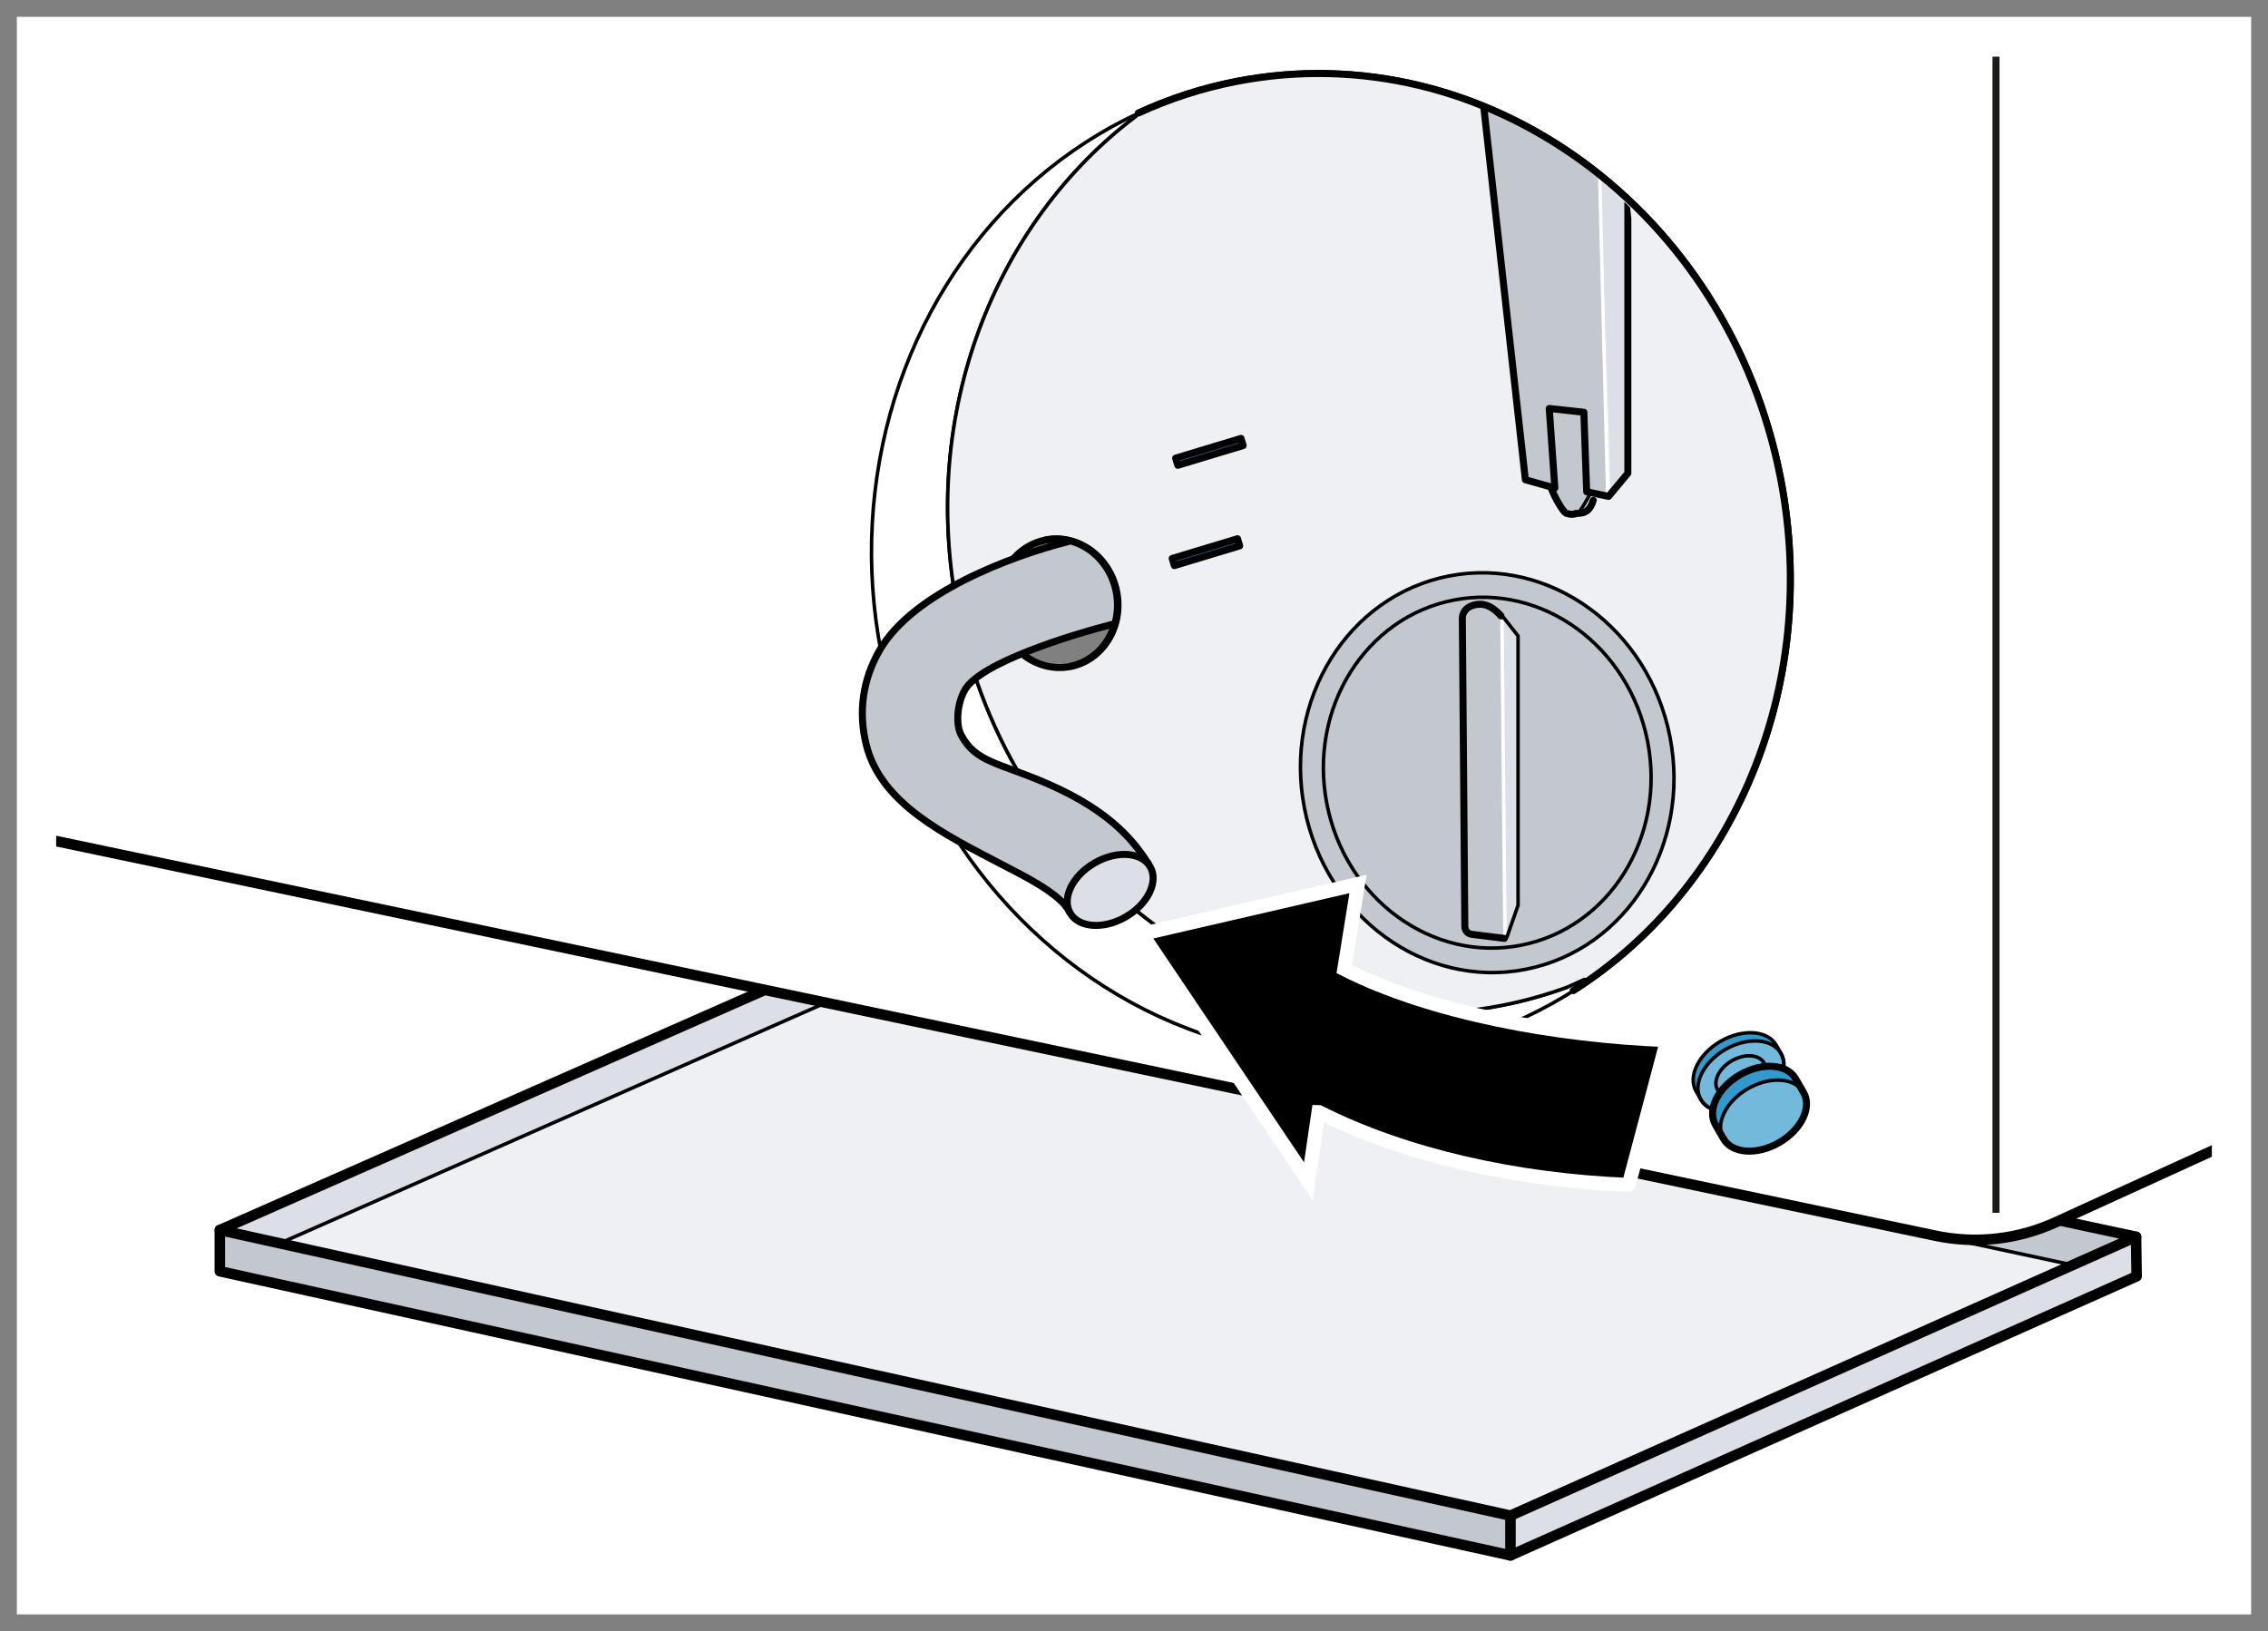 <?xml version="1.0" encoding="utf-8"?>
<!-- Generator: Adobe Illustrator 26.0.3, SVG Export Plug-In . SVG Version: 6.00 Build 0)  -->
<svg version="1.1" xmlns="http://www.w3.org/2000/svg" xmlns:xlink="http://www.w3.org/1999/xlink" x="0px" y="0px"
	 width="161.575px" height="116.22px" viewBox="0 0 161.575 116.22" enable-background="new 0 0 161.575 116.22"
	 xml:space="preserve">
<rect x="0" y="0" width="161.575" height="116.22" fill="#333333" stroke="none"/>
<g id="background">
	<rect x="0.598" y="0.76" fill="#FFFFFF" width="160.379" height="114.622"/>
</g>
<g id="border">
	<g>
		<path fill="#FFFFFF" d="M157.575,4v108.22H4V4H157.575 M161.575,0H0v116.22h161.575V0L161.575,0z"/>
		<path fill="#808080" d="M160.375,1.2v113.82H1.2V1.2H160.375 M161.575,0H0v116.22h161.575V0L161.575,0z"/>
	</g>
</g>
<g id="graphic_1_">
	<g>
		<defs>
			<polyline id="SVGID_1_" points="157.575,4.039 157.575,112.259 4,112.259 4,4.039 157.575,4.039 			"/>
		</defs>
		<clipPath id="SVGID_00000047055905489482179380000013273093349930044844_">
			<use xlink:href="#SVGID_1_"  overflow="visible"/>
		</clipPath>
		<g clip-path="url(#SVGID_00000047055905489482179380000013273093349930044844_)">
			<defs>
				<path id="SVGID_00000171703843023237612570000001957249677839862966_" d="M29.706,65.324l108.18,22.718
					c2.883,0.605,5.884,0.269,8.562-0.959l29.627-13.526l19.982,8.692l-94.8,43.2l-109.2-30l35.6-27.893L29.706,65.324z"/>
			</defs>
			<clipPath id="SVGID_00000003066283768503812140000012548287056783827587_">
				<use xlink:href="#SVGID_00000171703843023237612570000001957249677839862966_"  overflow="visible"/>
			</clipPath>
			<polygon clip-path="url(#SVGID_00000003066283768503812140000012548287056783827587_)" fill="#EFF0F4" points="147.874,90.184 
				107.607,110.818 15.661,90.47 110.857,48.516 			"/>
			<polygon clip-path="url(#SVGID_00000003066283768503812140000012548287056783827587_)" fill="#C3C8CE" points="107.607,110.818 
				15.661,90.574 15.661,87.637 107.607,107.984 			"/>
			<polygon clip-path="url(#SVGID_00000003066283768503812140000012548287056783827587_)" fill="#C3C8CE" points="152.169,91.051 
				59.669,71.008 59.669,68.07 152.044,88.184 			"/>
			<polygon clip-path="url(#SVGID_00000003066283768503812140000012548287056783827587_)" fill="#DCDFE5" points="107.774,110.818 
				152.217,90.932 152.217,88.098 107.774,107.984 			"/>
			<polygon clip-path="url(#SVGID_00000003066283768503812140000012548287056783827587_)" fill="#DCDFE5" points="15.661,87.637 
				110.857,45.682 110.857,48.516 19.808,88.637 			"/>
			
				<line clip-path="url(#SVGID_00000003066283768503812140000012548287056783827587_)" fill="none" stroke="#000000" stroke-width="0.25" stroke-linecap="round" stroke-linejoin="round" stroke-miterlimit="10" x1="19.808" y1="88.637" x2="110.857" y2="48.516"/>
			
				<polygon clip-path="url(#SVGID_00000003066283768503812140000012548287056783827587_)" fill="none" stroke="#000000" stroke-width="0.75" stroke-linecap="round" stroke-linejoin="round" stroke-miterlimit="10" points="
				152.217,90.932 107.607,110.818 15.661,90.574 15.661,87.637 107.607,107.984 152.174,88.118 			"/>
			
				<line clip-path="url(#SVGID_00000003066283768503812140000012548287056783827587_)" fill="none" stroke="#000000" stroke-width="0.75" stroke-linecap="round" stroke-linejoin="round" stroke-miterlimit="10" x1="59.236" y1="68.223" x2="152.174" y2="88.118"/>
			
				<line clip-path="url(#SVGID_00000003066283768503812140000012548287056783827587_)" fill="none" stroke="#000000" stroke-width="0.75" stroke-linecap="round" stroke-linejoin="round" stroke-miterlimit="10" x1="15.661" y1="87.637" x2="110.857" y2="45.682"/>
			
				<line clip-path="url(#SVGID_00000003066283768503812140000012548287056783827587_)" fill="none" stroke="#000000" stroke-width="0.75" stroke-linecap="round" stroke-linejoin="round" stroke-miterlimit="10" x1="107.607" y1="107.984" x2="107.607" y2="110.818"/>
			
				<polyline clip-path="url(#SVGID_00000003066283768503812140000012548287056783827587_)" fill="none" stroke="#000000" stroke-width="0.25" stroke-linecap="round" stroke-linejoin="round" stroke-miterlimit="10" points="
				147.569,90.109 59.311,71.186 59.236,68.223 			"/>
		</g>
		<path clip-path="url(#SVGID_00000047055905489482179380000013273093349930044844_)" fill="#EFF0F4" d="M111.653,70.333
			c-1.507,0.552-3.073,0.991-4.693,1.305c-17.699,3.44-35.049-9.213-38.751-28.262c-2.717-13.977,2.668-27.513,12.719-35.09
			l0.181-0.232c2.19-1.011,4.526-1.775,6.985-2.252c17.699-3.44,35.049,9.213,38.751,28.262
			c2.895,14.893-3.409,29.286-14.755,36.502"/>
		
			<ellipse transform="matrix(0.982 -0.191 0.191 0.982 -5.947 18.829)" clip-path="url(#SVGID_00000047055905489482179380000013273093349930044844_)" fill="none" stroke="#000000" stroke-width="0.25" stroke-linecap="round" stroke-linejoin="round" stroke-miterlimit="10" cx="94.799" cy="40.293" rx="32.647" ry="35.137"/>
		
			<path clip-path="url(#SVGID_00000047055905489482179380000013273093349930044844_)" fill="none" stroke="#000000" stroke-width="0.25" stroke-linecap="round" stroke-linejoin="round" stroke-miterlimit="10" d="
			M111.653,70.333c-1.507,0.552-3.073,0.991-4.693,1.305c-17.699,3.44-35.049-9.213-38.751-28.262
			c-2.717-13.977,2.668-27.513,12.719-35.09"/>
		
			<ellipse transform="matrix(0.982 -0.191 0.191 0.982 -8.559 21.219)" clip-path="url(#SVGID_00000047055905489482179380000013273093349930044844_)" fill="#C3C8CE" stroke="#000000" stroke-width="0.25" stroke-miterlimit="10" cx="105.903" cy="55.051" rx="13.26" ry="14.271"/>
		<polygon clip-path="url(#SVGID_00000047055905489482179380000013273093349930044844_)" fill="#DCDFE5" points="106.984,43.868 
			108.203,45.271 108.153,64.621 107.203,66.709 		"/>
		
			<ellipse transform="matrix(0.982 -0.191 0.191 0.982 -8.559 21.219)" clip-path="url(#SVGID_00000047055905489482179380000013273093349930044844_)" fill="none" stroke="#000000" stroke-width="0.25" stroke-miterlimit="10" cx="105.903" cy="55.051" rx="11.634" ry="12.522"/>
		
			<line clip-path="url(#SVGID_00000047055905489482179380000013273093349930044844_)" fill="none" stroke="#FFFFFF" stroke-width="0.25" stroke-linecap="round" stroke-linejoin="round" x1="107.215" y1="66.709" x2="107.001" y2="43.984"/>
		
			<path clip-path="url(#SVGID_00000047055905489482179380000013273093349930044844_)" fill="none" stroke="#000000" stroke-width="0.25" stroke-linecap="round" stroke-linejoin="round" d="
			M107.02,66.873c0.05,0.017,0.25,0.05,0.333-0.1l0.796-2.274v-19.19l-1.015-1.291"/>
		
			<path clip-path="url(#SVGID_00000047055905489482179380000013273093349930044844_)" fill="none" stroke="#000000" stroke-width="0.5" stroke-linecap="round" stroke-linejoin="round" d="
			M107.168,66.859l-2.373-0.298c-0.257-0.059-0.439-0.288-0.439-0.552l-0.177-21.947c0-0.634,0.589-1.011,1.256-1.011
			s1.167,0.467,1.5,0.833"/>
		<g clip-path="url(#SVGID_00000047055905489482179380000013273093349930044844_)">
			<defs>
				<path id="SVGID_00000036940236228707522980000017485423501746083481_" d="M105.403,7.551c3.958,1.664,7.603,4.123,10.726,7.224
					l0.924,8.126l-0.4,14.05c0,0-4.95,1.4-4.8,1.3c0.15-0.1-4.7-4.65-4.7-4.65l-2.1-25.3L105.403,7.551z"/>
			</defs>
			<clipPath id="SVGID_00000152239157920477318290000009501283231455612818_">
				<use xlink:href="#SVGID_00000036940236228707522980000017485423501746083481_"  overflow="visible"/>
			</clipPath>
			<g clip-path="url(#SVGID_00000152239157920477318290000009501283231455612818_)">
				<polygon fill="#C3C8CE" points="105.103,1.221 114.103,6.371 114.603,35.418 113.203,35.118 113.203,35.421 112.403,36.621 
					111.703,36.571 110.503,34.671 108.77,34.201 				"/>
				<polygon fill="#DCDFE5" points="113.853,5.604 115.903,5.804 116.103,33.551 114.753,35.301 				"/>
				
					<line fill="none" stroke="#FFFFFF" stroke-width="0.25" stroke-linecap="round" stroke-linejoin="round" x1="114.536" y1="35.251" x2="113.803" y2="6.038"/>
				<path fill="#DCDFE5" d="M114.103,35.251l-0.85-0.2l-0.7,1.454c0,0,0.5-0.2,0.65-0.25S114.103,35.251,114.103,35.251z"/>
				<polyline fill="none" stroke="#000000" stroke-width="0.5" stroke-linecap="round" stroke-linejoin="round" points="
					104.97,1.038 108.67,34.184 110.77,34.771 110.37,29.104 112.836,29.371 113.036,35.034 114.595,35.368 115.97,33.718 
					115.97,5.838 				"/>
				<path fill="none" stroke="#000000" stroke-width="0.25" stroke-linecap="round" stroke-linejoin="round" d="M112.206,36.618
					c0.091-0.021,0.177-0.058,0.247-0.114c0.25-0.2,0.9-1.454,0.9-1.454"/>
				<path fill="none" stroke="#000000" stroke-width="0.5" stroke-linecap="round" stroke-linejoin="round" d="M110.503,34.754
					c0.25,0.7,0.85,1.7,1.05,1.8c0.144,0.072,0.418,0.118,0.653,0.064"/>
				<path fill="none" stroke="#000000" stroke-width="0.5" stroke-linecap="round" stroke-linejoin="round" d="M112.278,36.579
					c0.725,0.025,1.025-0.279,1.225-0.929"/>
			</g>
		</g>
		
			<path clip-path="url(#SVGID_00000047055905489482179380000013273093349930044844_)" fill="none" stroke="#000000" stroke-width="0.5" stroke-linecap="round" stroke-linejoin="round" stroke-miterlimit="10" d="
			M81.109,8.054c2.19-1.011,4.526-1.775,6.985-2.252c17.699-3.44,35.049,9.213,38.751,28.262
			c2.895,14.893-3.409,29.286-14.755,36.502"/>
		<g clip-path="url(#SVGID_00000047055905489482179380000013273093349930044844_)">
			<path fill="#808080" d="M78.945,41.351c0.225,0.225,0.504,0.763,0.528,0.891c0.477,2.453-0.984,4.801-3.263,5.244
				s-4.513-1.186-4.99-3.639"/>
			<path fill="#C3C8CE" d="M71.42,41.751c0-0.65,0.293-3.405,4.725-5.3c3.45-1.475,20.375-6.55,20.375-6.55s0.1,1.65,0.45,2.75
				c0.35,1.1,1.15,2.35,1.15,2.35s-15.95,4.65-17.75,5.4c-1.446,0.602-3.55,1.7-2.4,3.55c0.693,1.115,1,1.75,0.85,1.85
				c-0.15,0.1-2.35,3-5.4,1.15C70.37,45.101,71.42,42.151,71.42,41.751z"/>
			
				<path fill="none" stroke="#000000" stroke-width="0.5" stroke-linecap="round" stroke-linejoin="round" stroke-miterlimit="10" d="
				M79.092,41.251c0.225,0.225,0.356,0.863,0.381,0.991c0.477,2.453-0.984,4.801-3.263,5.244s-4.513-1.186-4.99-3.639"/>
			
				<path fill="none" stroke="#000000" stroke-width="0.5" stroke-linecap="round" stroke-linejoin="round" stroke-miterlimit="10" d="
				M96.47,29.951c-0.418,0.098-10.242,3.003-15.982,4.876c-8.045,2.624-10.295,5.624-9.045,9.374c0.117,0.352,0.6,2.35,2.8,3"/>
			
				<path fill="none" stroke="#000000" stroke-width="0.5" stroke-linecap="round" stroke-linejoin="round" stroke-miterlimit="10" d="
				M78.72,45.351c-2.85-3.6,0.572-4.544,3.75-5.7c2.612-0.95,11.82-3.572,15.509-4.67"/>
			
				<path fill="none" stroke="#000000" stroke-width="0.25" stroke-linecap="round" stroke-linejoin="round" stroke-miterlimit="9.042" d="
				M97.979,34.981c-0.147,0.045-0.598-1.007-1.008-2.348c-0.41-1.342-0.624-2.466-0.477-2.511"/>
			
				<path fill="none" stroke="#000000" stroke-width="0.5" stroke-linecap="round" stroke-linejoin="round" stroke-miterlimit="9.042" d="
				M96.494,30.121c0.147-0.045,0.598,1.007,1.008,2.348c0.41,1.342,0.624,2.466,0.477,2.511"/>
			
				<path fill="#C3C8CE" stroke="#000000" stroke-width="0.25" stroke-linecap="round" stroke-linejoin="round" stroke-miterlimit="9.042" d="
				M98.217,30.563l-1.453,0.444c-0.093,0.028,0.043,0.743,0.303,1.596c0.261,0.853,0.548,1.521,0.641,1.492l1.503-0.459"/>
			
				<path fill="#C3C8CE" stroke="#000000" stroke-width="0.5" stroke-linecap="round" stroke-linejoin="round" stroke-miterlimit="9.042" d="
				M98.723,29.278l-0.531,0.162c-0.147,0.045,0.067,1.169,0.477,2.511c0.41,1.342,0.862,2.393,1.008,2.348l0.468-0.143"/>
			
				<ellipse transform="matrix(0.956 -0.292 0.292 0.956 -4.924 30.466)" fill="#DCDFE5" stroke="#000000" stroke-width="0.25" stroke-linecap="round" stroke-linejoin="round" stroke-miterlimit="9.042" cx="99.466" cy="31.707" rx="0.278" ry="2.541"/>
			
				<path fill="none" stroke="#FFFFFF" stroke-width="0.25" stroke-linecap="round" stroke-linejoin="round" stroke-miterlimit="9.042" d="
				M100.209,34.137c-0.147,0.045-0.598-1.007-1.008-2.348c-0.41-1.342-0.624-2.466-0.477-2.511"/>
			
				<path fill="none" stroke="#000000" stroke-width="0.5" stroke-linecap="round" stroke-linejoin="round" stroke-miterlimit="9.042" d="
				M98.723,29.278c0.147-0.045,0.598,1.007,1.008,2.348c0.41,1.342,0.624,2.466,0.477,2.511"/>
		</g>
		
			<rect x="83.753" y="31.968" transform="matrix(0.957 -0.289 0.289 0.957 -5.636 26.253)" clip-path="url(#SVGID_00000047055905489482179380000013273093349930044844_)" fill="none" stroke="#000000" stroke-width="0.5" stroke-linecap="round" stroke-linejoin="round" stroke-miterlimit="9.042" width="4.867" height="0.533"/>
		
			<rect x="83.503" y="39.118" transform="matrix(0.957 -0.289 0.289 0.957 -7.711 26.485)" clip-path="url(#SVGID_00000047055905489482179380000013273093349930044844_)" fill="none" stroke="#000000" stroke-width="0.5" stroke-linecap="round" stroke-linejoin="round" stroke-miterlimit="9.042" width="4.867" height="0.533"/>
		<path clip-path="url(#SVGID_00000047055905489482179380000013273093349930044844_)" fill="#EFF0F4" d="M111.653,70.333
			c-1.507,0.552-3.073,0.991-4.693,1.305c-17.699,3.44-35.049-9.213-38.751-28.262c-2.717-13.977,2.668-27.513,12.719-35.09
			l0.181-0.232c2.19-1.011,4.526-1.775,6.985-2.252c17.699-3.44,35.049,9.213,38.751,28.262
			c2.895,14.893-3.409,29.286-14.755,36.502"/>
		
			<line clip-path="url(#SVGID_00000047055905489482179380000013273093349930044844_)" fill="none" stroke="#1A1A18" stroke-width="0.5" stroke-miterlimit="10" x1="142.197" y1="86.411" x2="142.197" y2="-29.573"/>
		
			<path clip-path="url(#SVGID_00000047055905489482179380000013273093349930044844_)" fill="none" stroke="#000000" stroke-width="0.25" stroke-linecap="round" stroke-linejoin="round" stroke-miterlimit="10" d="
			M80.929,8.286c-10.051,7.577-15.436,21.113-12.719,35.09c3.703,19.049,21.052,31.703,38.751,28.262
			c1.62-0.315,3.186-0.754,4.693-1.305l1.215-0.549"/>
		
			<ellipse transform="matrix(0.982 -0.191 0.191 0.982 -8.559 21.219)" clip-path="url(#SVGID_00000047055905489482179380000013273093349930044844_)" fill="#C3C8CE" stroke="#000000" stroke-width="0.25" stroke-miterlimit="10" cx="105.903" cy="55.051" rx="13.26" ry="14.271"/>
		<polygon clip-path="url(#SVGID_00000047055905489482179380000013273093349930044844_)" fill="#DCDFE5" points="106.984,43.868 
			108.203,45.271 108.153,64.621 107.203,66.709 		"/>
		
			<ellipse transform="matrix(0.982 -0.191 0.191 0.982 -8.559 21.219)" clip-path="url(#SVGID_00000047055905489482179380000013273093349930044844_)" fill="none" stroke="#000000" stroke-width="0.25" stroke-miterlimit="10" cx="105.903" cy="55.051" rx="11.634" ry="12.522"/>
		
			<line clip-path="url(#SVGID_00000047055905489482179380000013273093349930044844_)" fill="none" stroke="#FFFFFF" stroke-width="0.25" stroke-linecap="round" stroke-linejoin="round" x1="107.215" y1="66.709" x2="107.001" y2="43.984"/>
		
			<path clip-path="url(#SVGID_00000047055905489482179380000013273093349930044844_)" fill="none" stroke="#000000" stroke-width="0.25" stroke-linecap="round" stroke-linejoin="round" d="
			M107.02,66.873c0.05,0.017,0.25,0.05,0.333-0.1l0.796-2.274v-19.19l-1.015-1.291"/>
		
			<path clip-path="url(#SVGID_00000047055905489482179380000013273093349930044844_)" fill="none" stroke="#000000" stroke-width="0.5" stroke-linecap="round" stroke-linejoin="round" d="
			M107.168,66.859l-2.373-0.298c-0.257-0.059-0.439-0.288-0.439-0.552l-0.177-21.947c0-0.634,0.589-1.011,1.256-1.011
			s1.167,0.467,1.5,0.833"/>
		<g clip-path="url(#SVGID_00000047055905489482179380000013273093349930044844_)">
			<defs>
				<path id="SVGID_00000129183508048663559750000004723750531932789137_" d="M105.403,7.551c3.958,1.664,7.603,4.123,10.726,7.224
					l0.924,8.126l-0.4,14.05c0,0-4.95,1.4-4.8,1.3c0.15-0.1-4.7-4.65-4.7-4.65l-2.1-25.3L105.403,7.551z"/>
			</defs>
			<clipPath id="SVGID_00000054984586402537560130000005093749908011934876_">
				<use xlink:href="#SVGID_00000129183508048663559750000004723750531932789137_"  overflow="visible"/>
			</clipPath>
			<g clip-path="url(#SVGID_00000054984586402537560130000005093749908011934876_)">
				<polygon fill="#C3C8CE" points="105.103,1.221 114.103,6.371 114.603,35.418 113.203,35.118 113.203,35.421 112.403,36.621 
					111.703,36.571 110.503,34.671 108.77,34.201 				"/>
				<polygon fill="#DCDFE5" points="113.853,5.604 115.903,5.804 116.103,33.551 114.753,35.301 				"/>
				
					<line fill="none" stroke="#FFFFFF" stroke-width="0.25" stroke-linecap="round" stroke-linejoin="round" x1="114.536" y1="35.251" x2="113.803" y2="6.038"/>
				<path fill="#DCDFE5" d="M114.103,35.251l-0.85-0.2l-0.7,1.454c0,0,0.5-0.2,0.65-0.25S114.103,35.251,114.103,35.251z"/>
				<polyline fill="none" stroke="#000000" stroke-width="0.5" stroke-linecap="round" stroke-linejoin="round" points="
					104.97,1.038 108.67,34.184 110.77,34.771 110.37,29.104 112.836,29.371 113.036,35.034 114.595,35.368 115.97,33.718 
					115.97,5.838 				"/>
				<path fill="none" stroke="#000000" stroke-width="0.25" stroke-linecap="round" stroke-linejoin="round" d="M112.206,36.618
					c0.091-0.021,0.177-0.058,0.247-0.114c0.25-0.2,0.9-1.454,0.9-1.454"/>
				<path fill="none" stroke="#000000" stroke-width="0.5" stroke-linecap="round" stroke-linejoin="round" d="M110.503,34.754
					c0.25,0.7,0.85,1.7,1.05,1.8c0.144,0.072,0.418,0.118,0.653,0.064"/>
				<path fill="none" stroke="#000000" stroke-width="0.5" stroke-linecap="round" stroke-linejoin="round" d="M112.278,36.579
					c0.725,0.025,1.025-0.279,1.225-0.929"/>
			</g>
		</g>
		
			<path clip-path="url(#SVGID_00000047055905489482179380000013273093349930044844_)" fill="none" stroke="#000000" stroke-width="0.5" stroke-linecap="round" stroke-linejoin="round" stroke-miterlimit="10" d="
			M81.109,8.054c2.19-1.011,4.526-1.775,6.985-2.252c17.699-3.44,35.049,9.213,38.751,28.262
			c2.895,14.893-3.409,29.286-14.755,36.502"/>
		
			<rect x="83.753" y="31.968" transform="matrix(0.957 -0.289 0.289 0.957 -5.636 26.253)" clip-path="url(#SVGID_00000047055905489482179380000013273093349930044844_)" fill="#3399CC" stroke="#000000" stroke-width="0.5" stroke-linecap="round" stroke-linejoin="round" stroke-miterlimit="9.042" width="4.867" height="0.533"/>
		
			<rect x="83.503" y="39.118" transform="matrix(0.957 -0.289 0.289 0.957 -7.711 26.485)" clip-path="url(#SVGID_00000047055905489482179380000013273093349930044844_)" fill="#3399CC" stroke="#000000" stroke-width="0.5" stroke-linecap="round" stroke-linejoin="round" stroke-miterlimit="9.042" width="4.867" height="0.533"/>
		
			<path clip-path="url(#SVGID_00000047055905489482179380000013273093349930044844_)" fill="none" stroke="#000000" stroke-width="0.75" stroke-linecap="round" stroke-linejoin="round" stroke-miterlimit="10" d="
			M-7.674,57.474l145.561,30.568c2.883,0.605,5.884,0.269,8.562-0.959l29.627-13.526"/>
		
			<ellipse transform="matrix(0.982 -0.191 0.191 0.982 -6.817 15.164)" clip-path="url(#SVGID_00000047055905489482179380000013273093349930044844_)" fill="#808080" stroke="#000000" stroke-width="0.5" stroke-miterlimit="10" cx="75.334" cy="42.98" rx="4.264" ry="4.589"/>
		<g clip-path="url(#SVGID_00000047055905489482179380000013273093349930044844_)">
			<path fill="#3399CC" d="M120.835,77.756c-0.613-1.061,0.167-2.659,1.742-3.568c1.575-0.909,3.349-0.786,3.962,0.275l0.339,0.587
				c0.613,1.061-0.167,2.659-1.742,3.568c-1.575,0.909-3.349,0.786-3.962-0.275L120.835,77.756z"/>
			
				<ellipse transform="matrix(0.866 -0.5 0.5 0.866 -21.732 72.288)" fill="#3399CC" cx="124.026" cy="76.696" rx="1.915" ry="1.29"/>
			
				<ellipse transform="matrix(0.866 -0.5 0.5 0.866 -21.732 72.288)" fill="#73B9DC" cx="124.026" cy="76.696" rx="3.293" ry="2.219"/>
			
				<ellipse transform="matrix(0.866 -0.5 0.5 0.866 -21.732 72.288)" fill="none" stroke="#000000" stroke-width="0.25" stroke-linecap="round" stroke-linejoin="round" stroke-miterlimit="10" cx="124.026" cy="76.696" rx="3.293" ry="2.219"/>
			
				<path fill="none" stroke="#000000" stroke-width="0.25" stroke-linecap="round" stroke-linejoin="round" stroke-miterlimit="10" d="
				M120.835,77.756c-0.613-1.061,0.167-2.659,1.742-3.568c1.575-0.909,3.349-0.786,3.962,0.275l0.339,0.587
				c0.613,1.061-0.167,2.659-1.742,3.568c-1.575,0.909-3.349,0.786-3.962-0.275L120.835,77.756z"/>
			
				<ellipse transform="matrix(0.866 -0.5 0.5 0.866 -21.732 72.288)" fill="none" stroke="#000000" stroke-width="0.25" stroke-linecap="round" stroke-linejoin="round" stroke-miterlimit="10" cx="124.026" cy="76.696" rx="1.915" ry="1.29"/>
			<path fill="#3399CC" d="M122.214,80.145c-0.613-1.061,0.167-2.659,1.742-3.568c1.575-0.909,3.349-0.786,3.962,0.275l0.571,0.989
				c0.613,1.061-0.167,2.659-1.742,3.568s-3.349,0.786-3.962-0.275L122.214,80.145z"/>
			
				<ellipse transform="matrix(0.866 -0.5 0.5 0.866 -22.911 73.468)" fill="#73B9DC" cx="125.637" cy="79.487" rx="3.293" ry="2.219"/>
			
				<path fill="none" stroke="#000000" stroke-width="0.5" stroke-linecap="round" stroke-linejoin="round" stroke-miterlimit="10" d="
				M122.214,80.145c-0.613-1.061,0.167-2.659,1.742-3.568c1.575-0.909,3.349-0.786,3.962,0.275l0.571,0.989
				c0.613,1.061-0.167,2.659-1.742,3.568s-3.349,0.786-3.962-0.275L122.214,80.145z"/>
			
				<ellipse transform="matrix(0.866 -0.5 0.5 0.866 -22.911 73.468)" fill="none" stroke="#000000" stroke-width="0.25" stroke-linecap="round" stroke-linejoin="round" stroke-miterlimit="10" cx="125.637" cy="79.487" rx="3.293" ry="2.219"/>
		</g>
		<g clip-path="url(#SVGID_00000047055905489482179380000013273093349930044844_)">
			<g>
				<path fill="#C3C8CE" d="M78.369,65.834c-1.5,0-2.058-0.215-2.518-1.724c-0.7-0.65-3.008-1.749-4.438-2.498
					c-4.064-2.127-8.645-4.328-9.698-8.541c-0.585-2.339-0.262-4.692,0.994-6.817c2.362-3.999,8.076-6.283,12.294-7.36
					c1.87-0.479,3.447,0.25,4.032,2.091c0.467,1.467,1.033,3.2,0.033,3.5c-2.902,0.871-9.241,2.735-10.332,4.675
					c-0.6,1.067-0.63,2.515-0.267,3.2c1.049,1.975,2.647,1.955,6.149,3.475c4.842,2.101,6.332,4.426,7.182,5.676
					c1.087,1.599-0.057,2.674-1.932,3.924C79.573,65.631,78.707,65.834,78.369,65.834z"/>
				
					<path fill="none" stroke="#000000" stroke-width="0.5" stroke-linecap="round" stroke-linejoin="round" stroke-miterlimit="10" d="
					M79.235,44.484c-2.936,0.749-9.407,2.735-10.499,4.675c-0.6,1.067-0.63,2.515-0.267,3.2c1.049,1.975,2.647,1.955,6.149,3.475
					c4.842,2.101,6.332,4.426,7.182,5.676"/>
				
					<path fill="none" stroke="#000000" stroke-width="0.5" stroke-linecap="round" stroke-linejoin="round" stroke-miterlimit="10" d="
					M76.194,64.984c-0.6-1.3-3.35-2.623-4.78-3.372c-4.064-2.127-8.645-4.328-9.698-8.541c-0.585-2.339-0.262-4.692,0.994-6.817
					c2.362-3.999,9.175-6.592,13.393-7.669"/>
			</g>
			
				<ellipse transform="matrix(0.866 -0.5 0.5 0.866 -21.107 48.041)" fill="#DCDFE5" stroke="#000000" stroke-width="0.5" stroke-miterlimit="10" cx="79.092" cy="63.406" rx="3.293" ry="2.219"/>
		</g>
		<polyline clip-path="url(#SVGID_00000047055905489482179380000013273093349930044844_)" fill="none" points="157.575,4.039 
			157.575,112.259 4,112.259 4,4.039 157.575,4.039 		"/>
		
			<path clip-path="url(#SVGID_00000047055905489482179380000013273093349930044844_)" fill="none" stroke="#000000" stroke-width="0.5" stroke-miterlimit="10" d="
			M74.458,38.475c2.312-0.449,4.578,1.203,5.061,3.691c0.484,2.488-0.998,4.869-3.31,5.319"/>
	</g>
</g>
<g id="magnifier">
</g>
<g id="symbols">
</g>
<g id="arrows">
	<g>
		<g>
			<path stroke="#FFFFFF" stroke-linecap="round" d="M115.951,84.418c-7.893-0.32-15.832-2.068-21.984-5.179l-0.037-0.001
				l-0.721,4.927L81.345,66.54l15.4-3.558l-0.976,6.07c6.184,3.126,15.066,4.747,22.999,5.054l-2.734,10.304"/>
		</g>
	</g>
</g>
</svg>
